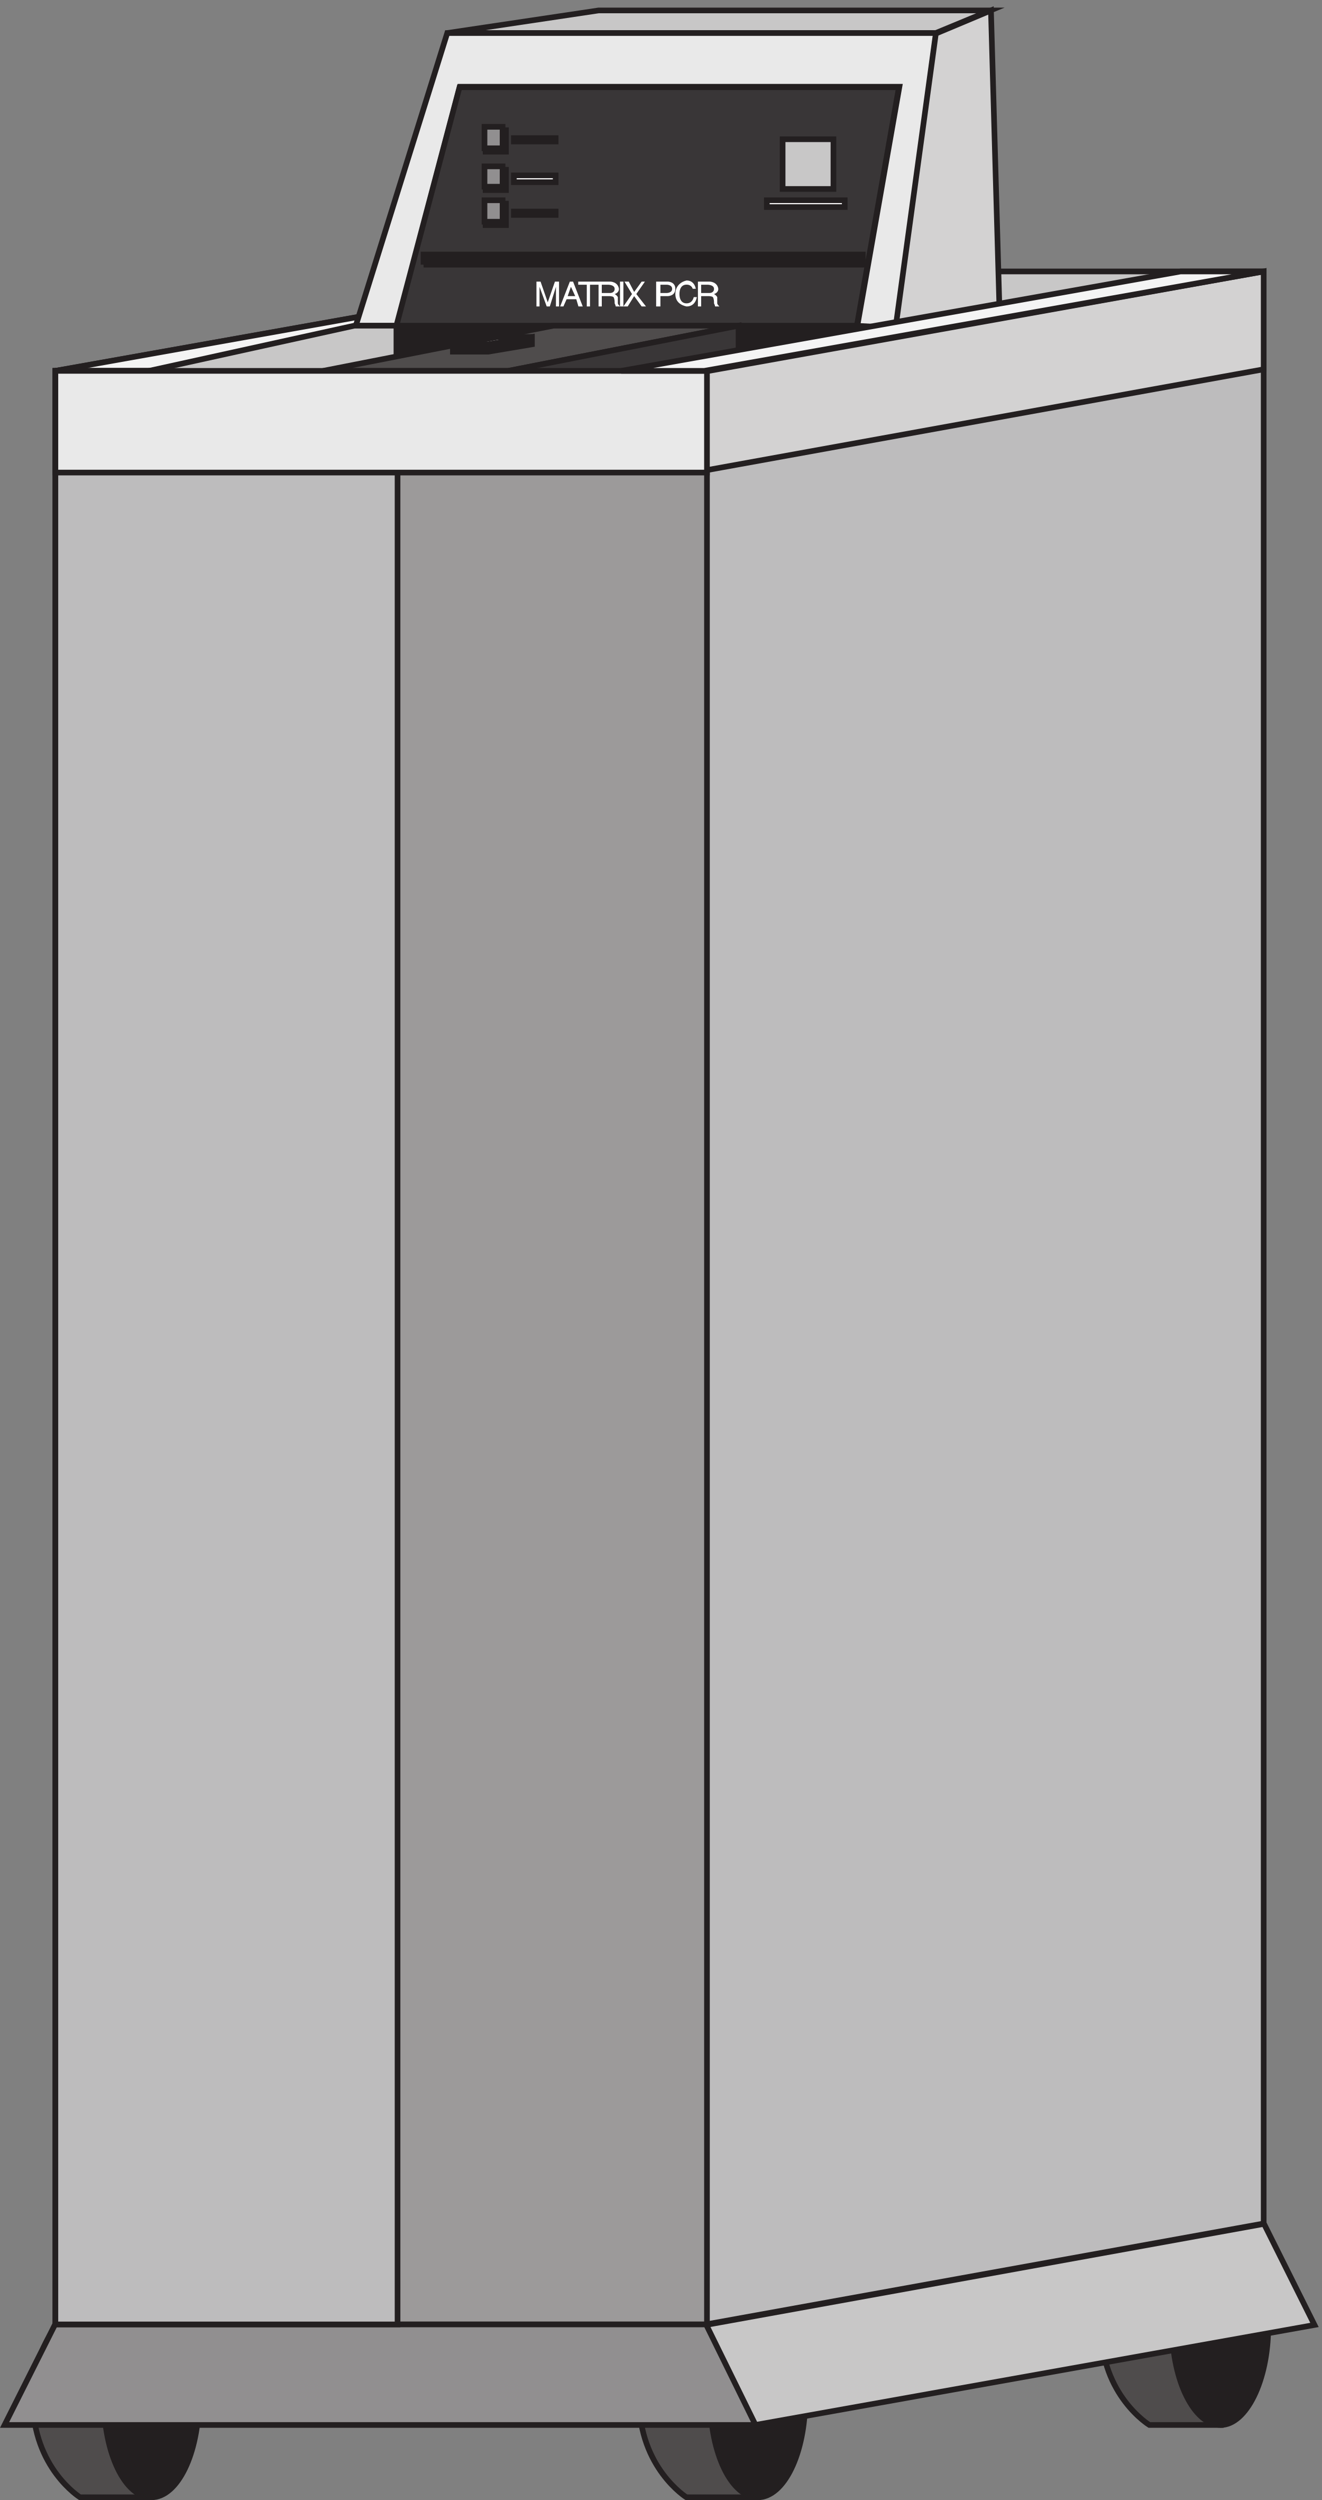 <svg xmlns="http://www.w3.org/2000/svg" xml:space="preserve" width="233.556" height="441.442"><rect width="100%" height="100%" fill="#808080" stroke="none"/><path d="M1618.83 358.664v-259.5h-94.84s-64.16 39.063-64.16 129.75c0 89.289 64.16 129.75 64.16 129.75h94.84" style="fill:#4f4c4c;fill-opacity:1;fill-rule:evenodd;stroke:none" transform="matrix(.133 0 0 -.133 .366 441.364)"/><path d="M1618.83 358.664v-259.5h-94.84s-64.16 39.063-64.16 129.75c0 89.289 64.16 129.75 64.16 129.75z" style="fill:none;stroke:#231f20;stroke-width:7.5;stroke-linecap:butt;stroke-linejoin:miter;stroke-miterlimit:10;stroke-dasharray:none;stroke-opacity:1" transform="matrix(.133 0 0 -.133 .366 441.364)"/><path d="M1618.78 358.664c-35.03 0-64.45-58.598-64.45-129.75s29.42-129.75 64.45-129.75c33.63 0 63.05 58.598 63.05 129.75s-29.42 129.75-63.05 129.75" style="fill:#231f20;fill-opacity:1;fill-rule:evenodd;stroke:none" transform="matrix(.133 0 0 -.133 .366 441.364)"/><path d="M1618.78 358.664c-35.03 0-64.45-58.598-64.45-129.75s29.42-129.75 64.45-129.75c33.63 0 63.05 58.598 63.05 129.75s-29.42 129.75-63.05 129.75z" style="fill:none;stroke:#231f20;stroke-width:7.5;stroke-linecap:butt;stroke-linejoin:miter;stroke-miterlimit:10;stroke-dasharray:none;stroke-opacity:1" transform="matrix(.133 0 0 -.133 .366 441.364)"/><path d="M1003.83 262.664V3.164h-94.775s-62.723 39.063-62.723 129.75c0 89.289 62.723 129.75 62.723 129.75h94.775" style="fill:#4f4c4c;fill-opacity:1;fill-rule:evenodd;stroke:none" transform="matrix(.133 0 0 -.133 .366 441.364)"/><path d="M1003.83 262.664V3.164h-94.775s-62.723 39.063-62.723 129.75c0 89.289 62.723 129.75 62.723 129.75z" style="fill:none;stroke:#231f20;stroke-width:7.5;stroke-linecap:butt;stroke-linejoin:miter;stroke-miterlimit:10;stroke-dasharray:none;stroke-opacity:1" transform="matrix(.133 0 0 -.133 .366 441.364)"/><path d="M1003.83 262.664c-34.998 0-62.998-58.598-62.998-129.75s28-129.75 62.998-129.75c35 0 63 58.598 63 129.75s-28 129.75-63 129.75" style="fill:#231f20;fill-opacity:1;fill-rule:evenodd;stroke:none" transform="matrix(.133 0 0 -.133 .366 441.364)"/><path d="M1003.83 262.664c-34.998 0-62.998-58.598-62.998-129.75s28-129.75 62.998-129.75c35 0 63 58.598 63 129.75s-28 129.75-63 129.75z" style="fill:none;stroke:#231f20;stroke-width:7.5;stroke-linecap:butt;stroke-linejoin:miter;stroke-miterlimit:10;stroke-dasharray:none;stroke-opacity:1" transform="matrix(.133 0 0 -.133 .366 441.364)"/><path d="M198.332 262.664V3.164h-94.777s-62.723 39.063-62.723 129.75c0 89.289 62.723 129.75 62.723 129.75h94.777" style="fill:#4f4c4c;fill-opacity:1;fill-rule:evenodd;stroke:none" transform="matrix(.133 0 0 -.133 .366 441.364)"/><path d="M198.332 262.664V3.164h-94.777s-62.723 39.063-62.723 129.75c0 89.289 62.723 129.75 62.723 129.75z" style="fill:none;stroke:#231f20;stroke-width:7.5;stroke-linecap:butt;stroke-linejoin:miter;stroke-miterlimit:10;stroke-dasharray:none;stroke-opacity:1" transform="matrix(.133 0 0 -.133 .366 441.364)"/><path d="M198.332 262.664c-35 0-63-58.598-63-129.75s28-129.75 63-129.75 63 58.598 63 129.75-28 129.75-63 129.75" style="fill:#231f20;fill-opacity:1;fill-rule:evenodd;stroke:none" transform="matrix(.133 0 0 -.133 .366 441.364)"/><path d="M198.332 262.664c-35 0-63-58.598-63-129.75s28-129.75 63-129.75 63 58.598 63 129.75-28 129.75-63 129.75z" style="fill:none;stroke:#231f20;stroke-width:7.5;stroke-linecap:butt;stroke-linejoin:miter;stroke-miterlimit:10;stroke-dasharray:none;stroke-opacity:1" transform="matrix(.133 0 0 -.133 .366 441.364)"/><path d="m811.926 2958.16-741.094-132h863.91l741.088 132H811.926" style="fill:#c8c7c7;fill-opacity:1;fill-rule:evenodd;stroke:none" transform="matrix(.133 0 0 -.133 .366 441.364)"/><path d="m811.926 2958.16-741.094-132h863.91l741.088 132z" style="fill:none;stroke:#231f20;stroke-width:7.5;stroke-linecap:butt;stroke-linejoin:miter;stroke-miterlimit:10;stroke-dasharray:none;stroke-opacity:1" transform="matrix(.133 0 0 -.133 .366 441.364)"/><path d="m1675.83 2958.16-740.998-132.58V232.66l740.998 133.969V2958.16" style="fill:#bdbcbd;fill-opacity:1;fill-rule:evenodd;stroke:none" transform="matrix(.133 0 0 -.133 .366 441.364)"/><path d="m1675.83 2958.16-740.998-132.58V232.66l740.998 133.969z" style="fill:none;stroke:#231f20;stroke-width:7.5;stroke-linecap:butt;stroke-linejoin:miter;stroke-miterlimit:10;stroke-dasharray:none;stroke-opacity:1" transform="matrix(.133 0 0 -.133 .366 441.364)"/><path d="M70.832 2826.16h862.352l258.146 57.21-718.623 2.79-401.875-60" style="fill:#231f20;fill-opacity:1;fill-rule:evenodd;stroke:none" transform="matrix(.133 0 0 -.133 .366 441.364)"/><path d="M70.832 2826.16h862.352l258.146 57.21-718.623 2.79z" style="fill:none;stroke:#231f20;stroke-width:7.5;stroke-linecap:butt;stroke-linejoin:miter;stroke-miterlimit:10;stroke-dasharray:none;stroke-opacity:1" transform="matrix(.133 0 0 -.133 .366 441.364)"/><path d="M70.832 2826.16h865.5V232.66h-865.5v2593.5" style="fill:#9c9a9a;fill-opacity:1;fill-rule:evenodd;stroke:none" transform="matrix(.133 0 0 -.133 .366 441.364)"/><path d="M70.832 2826.16h865.5V232.66h-865.5z" style="fill:none;stroke:#231f20;stroke-width:7.5;stroke-linecap:butt;stroke-linejoin:miter;stroke-miterlimit:10;stroke-dasharray:none;stroke-opacity:1" transform="matrix(.133 0 0 -.133 .366 441.364)"/><path d="m591.332 3274.66 200.961 30h520.537l-72.56-30z" style="fill:#c8c7c7;fill-opacity:1;fill-rule:evenodd;stroke:none" transform="matrix(.133 0 0 -.133 .366 441.364)"/><path d="m591.332 3274.66 200.961 30h520.537l-72.56-30z" style="fill:none;stroke:#231f20;stroke-width:7.5;stroke-linecap:butt;stroke-linejoin:miter;stroke-miterlimit:10;stroke-dasharray:none;stroke-opacity:1" transform="matrix(.133 0 0 -.133 .366 441.364)"/><path d="M196.5 2826.16H70.832l741.438 132h127.062l-742.832-132" style="fill:#f4f4f4;fill-opacity:1;fill-rule:evenodd;stroke:none" transform="matrix(.133 0 0 -.133 .366 441.364)"/><path d="M196.5 2826.16H70.832l741.438 132h127.062z" style="fill:none;stroke:#231f20;stroke-width:7.5;stroke-linecap:butt;stroke-linejoin:miter;stroke-miterlimit:10;stroke-dasharray:none;stroke-opacity:1" transform="matrix(.133 0 0 -.133 .366 441.364)"/><path d="m934.832 231.965 65.628-132.8 742.87 132.8-67.02 134.199-741.478-134.199" style="fill:#c8c7c7;fill-opacity:1;fill-rule:evenodd;stroke:none" transform="matrix(.133 0 0 -.133 .366 441.364)"/><path d="m934.832 231.965 65.628-132.8 742.87 132.8-67.02 134.199Z" style="fill:none;stroke:#231f20;stroke-width:7.5;stroke-linecap:butt;stroke-linejoin:miter;stroke-miterlimit:10;stroke-dasharray:none;stroke-opacity:1" transform="matrix(.133 0 0 -.133 .366 441.364)"/><path d="M70.39 232.664h864.782l65.658-133.5H3.332l67.059 133.5" style="fill:#918f90;fill-opacity:1;fill-rule:evenodd;stroke:none" transform="matrix(.133 0 0 -.133 .366 441.364)"/><path d="M70.39 232.664h864.782l65.658-133.5H3.332Z" style="fill:none;stroke:#231f20;stroke-width:7.5;stroke-linecap:butt;stroke-linejoin:miter;stroke-miterlimit:10;stroke-dasharray:none;stroke-opacity:1" transform="matrix(.133 0 0 -.133 .366 441.364)"/><path d="M70.832 2826.16h454.5V232.66h-454.5v2593.5" style="fill:#bdbcbd;fill-opacity:1;fill-rule:evenodd;stroke:none" transform="matrix(.133 0 0 -.133 .366 441.364)"/><path d="M70.832 2826.16h454.5V232.66h-454.5z" style="fill:none;stroke:#231f20;stroke-width:7.5;stroke-linecap:butt;stroke-linejoin:miter;stroke-miterlimit:10;stroke-dasharray:none;stroke-opacity:1" transform="matrix(.133 0 0 -.133 .366 441.364)"/><path d="M524.305 2885.96h-54.473l121.516 388.7h649.482l-53.07-391.5-51.68 2.8 55.87 317.39H608.109l-83.804-317.39" style="fill:#e9e9e9;fill-opacity:1;fill-rule:evenodd;stroke:none" transform="matrix(.133 0 0 -.133 .366 441.364)"/><path d="M524.305 2885.96h-54.473l121.516 388.7h649.482l-53.07-391.5-51.68 2.8 55.87 317.39H608.109Z" style="fill:none;stroke:#231f20;stroke-width:7.5;stroke-linecap:butt;stroke-linejoin:miter;stroke-miterlimit:10;stroke-dasharray:none;stroke-opacity:1" transform="matrix(.133 0 0 -.133 .366 441.364)"/><path d="M523.832 2886.16h611.648l55.85 316.5H607.621l-83.789-316.5" style="fill:#393637;fill-opacity:1;fill-rule:evenodd;stroke:none" transform="matrix(.133 0 0 -.133 .366 441.364)"/><path d="M523.832 2886.16h611.648l55.85 316.5H607.621Z" style="fill:none;stroke:#231f20;stroke-width:7.5;stroke-linecap:butt;stroke-linejoin:miter;stroke-miterlimit:10;stroke-dasharray:none;stroke-opacity:1" transform="matrix(.133 0 0 -.133 .366 441.364)"/><path d="M934.832 2694.16v131.3l740.998 132.7v-129.91l-740.998-134.09" style="fill:#d3d2d2;fill-opacity:1;fill-rule:evenodd;stroke:none" transform="matrix(.133 0 0 -.133 .366 441.364)"/><path d="M934.832 2694.16v131.3l740.998 132.7v-129.91z" style="fill:none;stroke:#231f20;stroke-width:7.5;stroke-linecap:butt;stroke-linejoin:miter;stroke-miterlimit:10;stroke-dasharray:none;stroke-opacity:1" transform="matrix(.133 0 0 -.133 .366 441.364)"/><path d="m1313.57 3304.66-73.23-30.71-53.51-390.79 138 26.52-11.26 394.98" style="fill:#d3d2d2;fill-opacity:1;fill-rule:evenodd;stroke:none" transform="matrix(.133 0 0 -.133 .366 441.364)"/><path d="m1313.57 3304.66-73.23-30.71-53.51-390.79 138 26.52z" style="fill:none;stroke:#231f20;stroke-width:7.5;stroke-linecap:butt;stroke-linejoin:miter;stroke-miterlimit:10;stroke-dasharray:none;stroke-opacity:1" transform="matrix(.133 0 0 -.133 .366 441.364)"/><path d="m195.332 2826.19 272.586 59.97h55.914v-79.5l-328.5 19.53" style="fill:#c8c7c7;fill-opacity:1;fill-rule:evenodd;stroke:none" transform="matrix(.133 0 0 -.133 .366 441.364)"/><path d="m195.332 2826.19 272.586 59.97h55.914v-79.5z" style="fill:none;stroke:#231f20;stroke-width:7.5;stroke-linecap:butt;stroke-linejoin:miter;stroke-miterlimit:10;stroke-dasharray:none;stroke-opacity:1" transform="matrix(.133 0 0 -.133 .366 441.364)"/><path d="m426.332 2826.16 306.047 60h245.953l-306.047-60H426.332" style="fill:#4f4c4c;fill-opacity:1;fill-rule:evenodd;stroke:none" transform="matrix(.133 0 0 -.133 .366 441.364)"/><path d="m426.332 2826.16 306.047 60h245.953l-306.047-60z" style="fill:none;stroke:#231f20;stroke-width:7.5;stroke-linecap:butt;stroke-linejoin:miter;stroke-miterlimit:10;stroke-dasharray:none;stroke-opacity:1" transform="matrix(.133 0 0 -.133 .366 441.364)"/><path d="m672.332 2826.08 306 60.08v-41.92l-299.012-60.08v41.92" style="fill:#393637;fill-opacity:1;fill-rule:evenodd;stroke:none" transform="matrix(.133 0 0 -.133 .366 441.364)"/><path d="m672.332 2826.08 306 60.08v-41.92l-299.012-60.08v41.92z" style="fill:none;stroke:#231f20;stroke-width:7.5;stroke-linecap:butt;stroke-linejoin:miter;stroke-miterlimit:10;stroke-dasharray:none;stroke-opacity:1" transform="matrix(.133 0 0 -.133 .366 441.364)"/><path d="M70.832 2826.16h865.5v-135h-865.5v135" style="fill:#e9e9e9;fill-opacity:1;fill-rule:evenodd;stroke:none" transform="matrix(.133 0 0 -.133 .366 441.364)"/><path d="M70.832 2826.16h865.5v-135h-865.5z" style="fill:none;stroke:#231f20;stroke-width:7.5;stroke-linecap:butt;stroke-linejoin:miter;stroke-miterlimit:10;stroke-dasharray:none;stroke-opacity:1" transform="matrix(.133 0 0 -.133 .366 441.364)"/><path d="m822.332 2826.16 743.148 132h110.35l-743.142-132H822.332" style="fill:#f4f4f4;fill-opacity:1;fill-rule:evenodd;stroke:none" transform="matrix(.133 0 0 -.133 .366 441.364)"/><path d="m822.332 2826.16 743.148 132h110.35l-743.142-132z" style="fill:none;stroke:#231f20;stroke-width:7.5;stroke-linecap:butt;stroke-linejoin:miter;stroke-miterlimit:10;stroke-dasharray:none;stroke-opacity:1" transform="matrix(.133 0 0 -.133 .366 441.364)"/><path d="m598.832 2860.66 59.41 10.5h45.59l-58.023-10.5h-46.977" style="fill:#fff;fill-opacity:1;fill-rule:evenodd;stroke:none" transform="matrix(.133 0 0 -.133 .366 441.364)"/><path d="m598.832 2860.66 59.41 10.5h45.59l-58.023-10.5z" style="fill:none;stroke:#231f20;stroke-width:7.5;stroke-linecap:butt;stroke-linejoin:miter;stroke-miterlimit:10;stroke-dasharray:none;stroke-opacity:1" transform="matrix(.133 0 0 -.133 .366 441.364)"/><path d="m703.832 2871.16-58.023-9.75h-46.977v-9.75h46.977l58.023 9.75v9.75" style="fill:#231f20;fill-opacity:1;fill-rule:evenodd;stroke:none" transform="matrix(.133 0 0 -.133 .366 441.364)"/><path d="m703.832 2871.16-58.023-9.75h-46.977v-9.75h46.977l58.023 9.75z" style="fill:none;stroke:#231f20;stroke-width:7.5;stroke-linecap:butt;stroke-linejoin:miter;stroke-miterlimit:10;stroke-dasharray:none;stroke-opacity:1" transform="matrix(.133 0 0 -.133 .366 441.364)"/><path d="M559.832 2967.16h583.498v13.5H559.832v-13.5" style="fill:#231f20;fill-opacity:1;fill-rule:evenodd;stroke:none" transform="matrix(.133 0 0 -.133 .366 441.364)"/><path d="M559.832 2967.16h583.498v13.5H559.832v-13.5" style="fill:none;stroke:#231f20;stroke-width:7.5;stroke-linecap:butt;stroke-linejoin:miter;stroke-miterlimit:10;stroke-dasharray:none;stroke-opacity:1" transform="matrix(.133 0 0 -.133 .366 441.364)"/><path d="M1036.83 3133.66h67.5v-66h-67.5v66" style="fill:#c8c7c7;fill-opacity:1;fill-rule:evenodd;stroke:none" transform="matrix(.133 0 0 -.133 .366 441.364)"/><path d="M1036.83 3133.66h67.5v-66h-67.5z" style="fill:none;stroke:#231f20;stroke-width:7.5;stroke-linecap:butt;stroke-linejoin:miter;stroke-miterlimit:10;stroke-dasharray:none;stroke-opacity:1" transform="matrix(.133 0 0 -.133 .366 441.364)"/><path d="M1015.83 3052.66h103.5v-9h-103.5v9" style="fill:#fff;fill-opacity:1;fill-rule:evenodd;stroke:none" transform="matrix(.133 0 0 -.133 .366 441.364)"/><path d="M1015.83 3052.66h103.5v-9h-103.5z" style="fill:none;stroke:#231f20;stroke-width:7.5;stroke-linecap:butt;stroke-linejoin:miter;stroke-miterlimit:10;stroke-dasharray:none;stroke-opacity:1" transform="matrix(.133 0 0 -.133 .366 441.364)"/><path d="M642.332 3145.66h27v-28.5h-27v28.5" style="fill:#231f20;fill-opacity:1;fill-rule:evenodd;stroke:none" transform="matrix(.133 0 0 -.133 .366 441.364)"/><path d="M642.332 3145.66h27v-28.5h-27z" style="fill:none;stroke:#231f20;stroke-width:7.5;stroke-linecap:butt;stroke-linejoin:miter;stroke-miterlimit:10;stroke-dasharray:none;stroke-opacity:1" transform="matrix(.133 0 0 -.133 .366 441.364)"/><path d="M640.832 3150.16h24v-28.5h-24v28.5" style="fill:#918f90;fill-opacity:1;fill-rule:evenodd;stroke:none" transform="matrix(.133 0 0 -.133 .366 441.364)"/><path d="M640.832 3150.16h24v-28.5h-24z" style="fill:none;stroke:#231f20;stroke-width:7.5;stroke-linecap:butt;stroke-linejoin:miter;stroke-miterlimit:10;stroke-dasharray:none;stroke-opacity:1" transform="matrix(.133 0 0 -.133 .366 441.364)"/><path d="M642.332 3093.16h27v-27h-27v27" style="fill:#231f20;fill-opacity:1;fill-rule:evenodd;stroke:none" transform="matrix(.133 0 0 -.133 .366 441.364)"/><path d="M642.332 3093.16h27v-27h-27z" style="fill:none;stroke:#231f20;stroke-width:7.5;stroke-linecap:butt;stroke-linejoin:miter;stroke-miterlimit:10;stroke-dasharray:none;stroke-opacity:1" transform="matrix(.133 0 0 -.133 .366 441.364)"/><path d="M640.832 3097.66h24v-27h-24v27" style="fill:#918f90;fill-opacity:1;fill-rule:evenodd;stroke:none" transform="matrix(.133 0 0 -.133 .366 441.364)"/><path d="M640.832 3097.66h24v-27h-24z" style="fill:none;stroke:#231f20;stroke-width:7.5;stroke-linecap:butt;stroke-linejoin:miter;stroke-miterlimit:10;stroke-dasharray:none;stroke-opacity:1" transform="matrix(.133 0 0 -.133 .366 441.364)"/><path d="M642.332 3048.16h27v-28.5h-27v28.5" style="fill:#231f20;fill-opacity:1;fill-rule:evenodd;stroke:none" transform="matrix(.133 0 0 -.133 .366 441.364)"/><path d="M642.332 3048.16h27v-28.5h-27z" style="fill:none;stroke:#231f20;stroke-width:7.5;stroke-linecap:butt;stroke-linejoin:miter;stroke-miterlimit:10;stroke-dasharray:none;stroke-opacity:1" transform="matrix(.133 0 0 -.133 .366 441.364)"/><path d="M640.832 3052.66h24v-28.5h-24v28.5" style="fill:#918f90;fill-opacity:1;fill-rule:evenodd;stroke:none" transform="matrix(.133 0 0 -.133 .366 441.364)"/><path d="M640.832 3052.66h24v-28.5h-24z" style="fill:none;stroke:#231f20;stroke-width:7.5;stroke-linecap:butt;stroke-linejoin:miter;stroke-miterlimit:10;stroke-dasharray:none;stroke-opacity:1" transform="matrix(.133 0 0 -.133 .366 441.364)"/><path d="M679.832 3135.16h55.5v-4.5h-55.5v4.5" style="fill:#fff;fill-opacity:1;fill-rule:evenodd;stroke:none" transform="matrix(.133 0 0 -.133 .366 441.364)"/><path d="M679.832 3135.16h55.5v-4.5h-55.5z" style="fill:none;stroke:#231f20;stroke-width:7.5;stroke-linecap:butt;stroke-linejoin:miter;stroke-miterlimit:10;stroke-dasharray:none;stroke-opacity:1" transform="matrix(.133 0 0 -.133 .366 441.364)"/><path d="M679.832 3085.66h55.5v-9h-55.5v9" style="fill:#fff;fill-opacity:1;fill-rule:evenodd;stroke:none" transform="matrix(.133 0 0 -.133 .366 441.364)"/><path d="M679.832 3085.66h55.5v-9h-55.5z" style="fill:none;stroke:#231f20;stroke-width:7.5;stroke-linecap:butt;stroke-linejoin:miter;stroke-miterlimit:10;stroke-dasharray:none;stroke-opacity:1" transform="matrix(.133 0 0 -.133 .366 441.364)"/><path d="M679.832 3037.66h55.5v-4.5h-55.5v4.5" style="fill:#fff;fill-opacity:1;fill-rule:evenodd;stroke:none" transform="matrix(.133 0 0 -.133 .366 441.364)"/><path d="M679.832 3037.66h55.5v-4.5h-55.5z" style="fill:none;stroke:#231f20;stroke-width:7.5;stroke-linecap:butt;stroke-linejoin:miter;stroke-miterlimit:10;stroke-dasharray:none;stroke-opacity:1" transform="matrix(.133 0 0 -.133 .366 441.364)"/><path d="m749.906 2921.29-4.289-9.63h-4.285l12.859 33h4.286l12.855-33h-5.715l-2.855 9.63zm1.426 4.12 4.285 12.38 5.715-12.38zm166.074 9.71h4.071s-1.36 11.04-12.215 11.04c-6.785-1.38-14.93-6.9-14.93-17.94 0-11.04 8.145-15.18 14.93-16.56 12.215 0 13.57 12.42 13.57 12.42h-4.07s-1.356-8.28-9.5-8.28c-6.785 0-9.5 5.52-9.5 12.42s2.715 12.42 9.5 12.42 8.144-5.52 8.144-5.52m-96.574 9.54h4.5v-33h-4.5v33m-106.906-33h-4.094v33h5.457l9.543-27.5 9.547 27.5h5.453v-33h-4.09v26.13l-8.183-26.13h-4.09l-9.543 26.13v-26.13m160.574 13.75v-13.75h-5.668v33h15.586s9.914 0 9.914-9.62c0-9.63-9.914-9.63-9.914-9.63zm0 4.13v11h8.5s7.082 0 7.082-5.5-7.082-5.5-7.082-5.5h-8.5" style="fill:#fff;fill-opacity:1;fill-rule:evenodd;stroke:none" transform="matrix(.133 0 0 -.133 .366 441.364)"/><path d="M796.609 2929.54v11h8.547s8.551 0 8.551-5.5-5.699-5.5-5.699-5.5zm0-4.13v-13.75h-4.277v33h15.676s9.976 0 11.398-9.62c0-5.5-5.699-6.88-5.699-6.88s2.852-1.37 4.277-4.12v-8.25c0-1.38 2.848-4.13 2.848-4.13h-5.699s0 1.38-1.426 4.13c0 2.75 0 5.5-1.426 8.25-1.422 1.37-5.699 1.37-5.699 1.37h-9.973m-31.277 19.25v-4.12h11.371v-28.88h4.262v28.88h11.367v4.12h-27m61.43 0 10-16.5-11.43-16.5h5.715l8.57 13.75 10-13.75h5.715l-12.855 16.5 11.429 16.5h-4.289l-10-13.75-7.14 13.75h-5.715m101.847-15.12v11h8.547s8.551 0 8.551-5.5-5.699-5.5-5.699-5.5zm0-4.13v-13.75h-4.277v33h15.676s9.976 0 11.398-9.62c0-5.5-5.699-6.88-5.699-6.88s2.852-1.37 4.277-4.12v-8.25c0-1.38 2.848-4.13 2.848-4.13h-5.699s0 1.38-1.426 4.13c0 2.75 0 5.5-1.426 8.25-1.422 1.37-5.699 1.37-5.699 1.37h-9.973" style="fill:#fff;fill-opacity:1;fill-rule:evenodd;stroke:none" transform="matrix(.133 0 0 -.133 .366 441.364)"/></svg>

